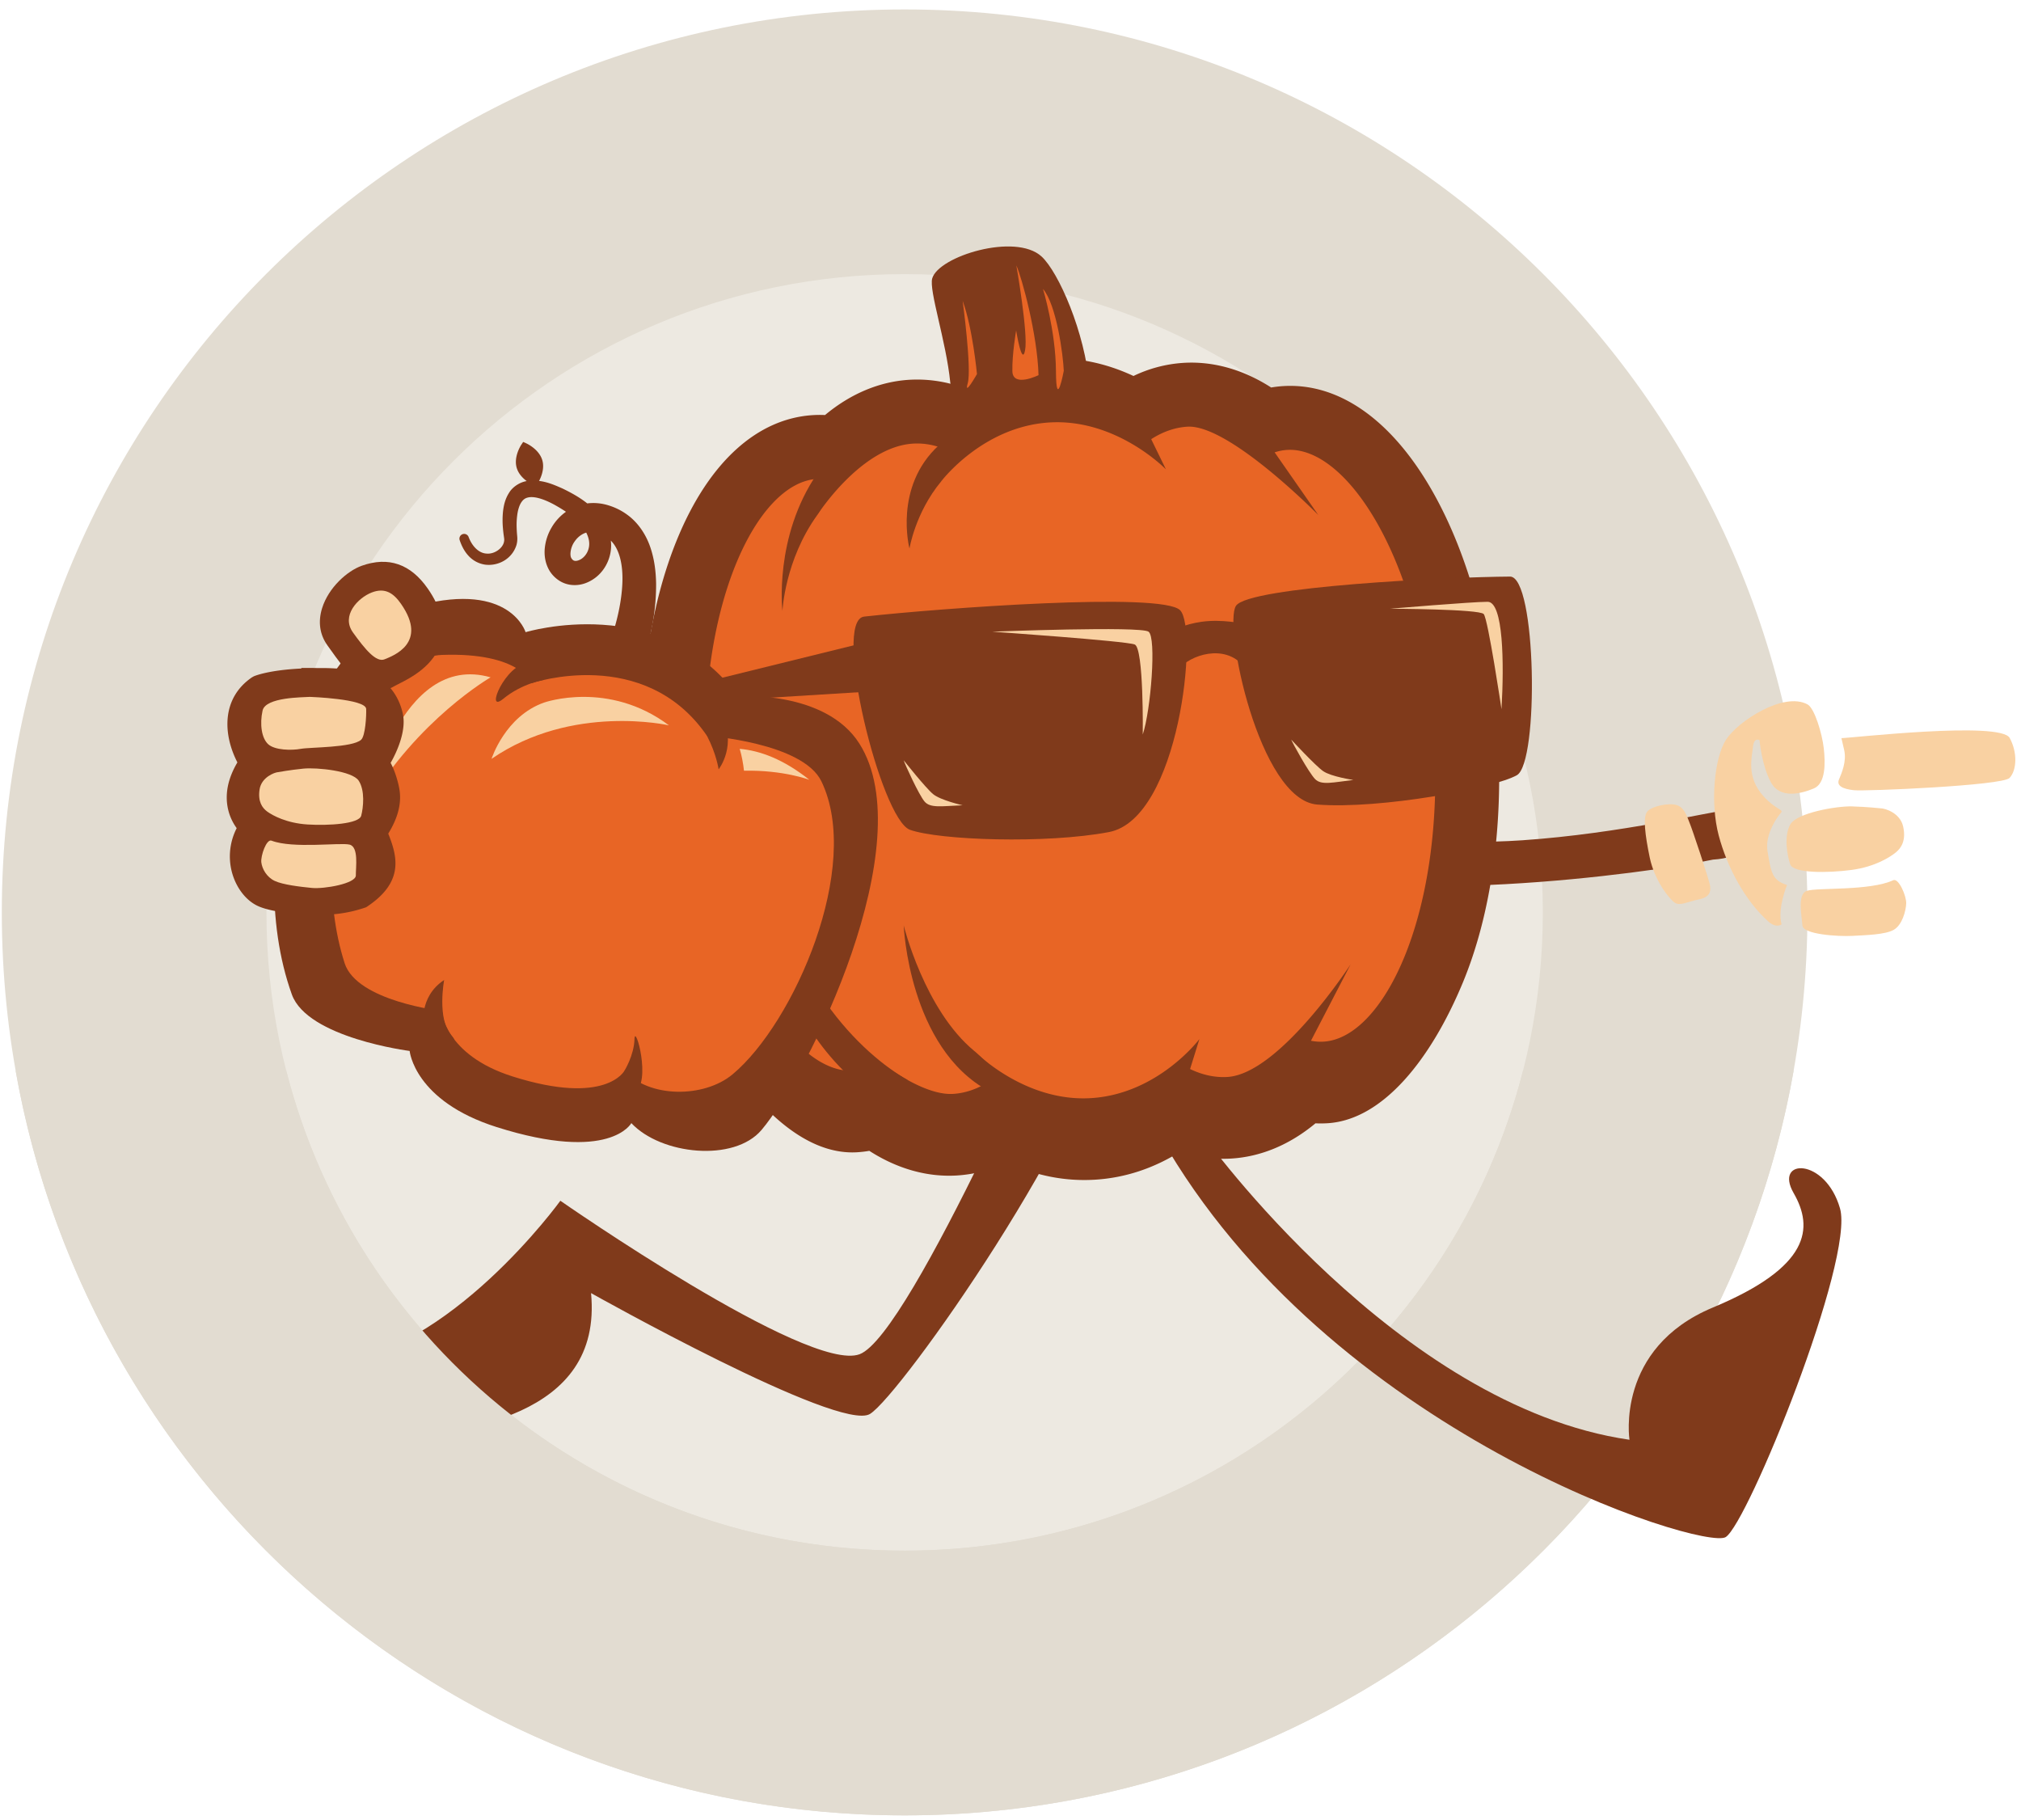 <svg xmlns="http://www.w3.org/2000/svg" width="181" height="163" viewBox="0 0 181 163"><g><g><path fill="#e2dcd1" d="M161.875 81.7c0 44.657-36.2 80.857-80.856 80.857-44.656 0-80.857-36.2-80.857-80.856C.162 37.045 36.363.845 81.02.845c44.655 0 80.856 36.2 80.856 80.856z"/></g><g><path fill="#ede9e1" d="M23.864 81.7c0-31.565 25.59-57.154 57.155-57.154 31.566 0 57.155 25.589 57.156 57.155 0 31.566-25.59 57.155-57.156 57.155S23.864 113.266 23.864 81.7z"/></g><g><path fill="#803a1b" d="M113.256 77.2c9.81 4.318 34.32 1.02 40.16-.226 5.083-.311 3.153-4.483 1.164-4.408-1.15.044-9.39 2.076-18.248 2.677-6.448.437-13.285-.182-17.653-1.422-2.829-.804-8.189 2.163-5.423 3.38z"/></g><g><path fill="#f9d1a2" d="M149.996 80.834c-.486-.32-1.816-1.979-2.246-4.044-.43-2.066-.607-3.612-.238-4.1.37-.489 1.95-.839 2.683-.59.735.246.973 1.255 1.136 1.614.163.36 1.77 5.12 1.831 5.645.063.525-.059.988-1.049 1.187-.99.2-1.644.6-2.117.288z"/></g><g><path fill="#f9d1a2" d="M161.887 63.079c.624.343 1.302 2.612 1.449 3.923.148 1.312.182 3.157-.896 3.603-1.078.446-3.014.99-3.848-.57-.833-1.56-1.008-3.757-1.008-3.757s-.508-.3-.59.61c-.076.865-.64 2.676.96 4.428 1.094 1.197 1.805 1.169 1.558 1.447-.25.278-1.477 1.904-1.215 3.455.324 1.923.405 2.604 1.749 3.03 0 0-.884 2.116-.49 3.524 0 0-.467.388-1.192-.261-2.046-1.83-3.667-4.796-4.437-7.7-.77-2.904-.402-6.932.655-8.576 1.057-1.645 5.174-4.33 7.305-3.156z"/></g><g><path fill="#f9d1a2" d="M164.916 66.096c.72.006 14.23-1.548 15.07-.016.71 1.294.642 2.898-.015 3.584-.656.685-12.957 1.206-13.947 1.095-.99-.111-1.558-.391-1.327-.955.232-.566.708-1.61.463-2.66z"/></g><g><path fill="#f9d1a2" d="M168.437 72.382c.392.001 1.728.407 2.004 1.612s-.122 1.895-.628 2.316c-.506.421-1.86 1.304-3.985 1.588-2.126.284-5.22.314-5.496-.499-.276-.814-.582-2.523.003-3.57.586-1.047 4.152-1.657 5.513-1.62 1.36.037 2.589.173 2.589.173z"/></g><g><path fill="#f9d1a2" d="M169.553 78.821c.492-.23 1.197 1.426 1.167 2.083-.03.656-.353 1.928-1.124 2.361-.77.433-2.493.473-3.726.54-1.223.064-4.4-.124-4.446-.934-.046-.81-.504-2.803.405-3.104.908-.3 5.65.024 7.724-.946z"/></g><g><path fill="#803a1b" d="M95.593 86.976s-13.99 32.577-18.61 34.29c-4.619 1.71-26.797-13.744-26.797-13.744s-9.897 13.717-20.775 14.653c-10.879.937-1.74 7.918 5.041 6.945 6.781-.974 19.555-2.047 18.482-13.329 0 0 22.251 12.503 24.983 10.821 2.731-1.682 20.001-26.063 22.076-37.676 2.075-11.612-4.4-1.96-4.4-1.96z"/></g><g><path fill="#e2dcd1" d="M136.402 95.868c-6.303 24.712-28.707 42.988-55.383 42.988-26.675 0-49.08-18.276-55.382-42.988H1.402c6.698 37.9 39.795 66.69 79.617 66.69 39.823 0 72.919-28.79 79.618-66.69z"/></g><g><path fill="#803a1b" d="M107.775 101.699s17.323 24.215 38.16 27.225c0 0-1.282-8.195 7.465-11.84 8.747-3.645 9.03-7.13 7.237-10.251-1.793-3.121 2.83-3.212 4.152 1.367 1.32 4.579-8.257 28.21-10.238 29.44-1.982 1.23-35.534-9.258-50.634-35.878-15.101-26.62 3.858-.063 3.858-.063z"/></g><g><path fill="#e86525" d="M132.869 75.734l-5.442-28.261-10.343-11.116H81.401L67.438 42.58l-7.734 23.378 10.232 32.284 31.04 3.456 24.852-8.496z"/></g><g><path fill="#803a1b" d="M57.556 70.444c-.51-8.268.607-16.183 3.144-22.289 2.816-6.774 7.114-10.675 12.103-10.983.36-.022.724-.024 1.087-.008 2.287-1.906 4.865-2.99 7.528-3.155a12.073 12.073 0 0 1 4.582.615c2.392-1.501 4.952-2.343 7.63-2.509 2.68-.165 5.324.357 7.883 1.552a12.08 12.08 0 0 1 4.473-1.174c2.663-.164 5.355.596 7.859 2.206a9.823 9.823 0 0 1 1.079-.126c4.989-.308 9.735 3.035 13.36 9.412 3.27 5.747 5.352 13.465 5.862 21.732v.001c.51 8.267-.606 16.183-3.144 22.289-2.815 6.774-7.114 12.265-12.103 12.573-.361.022-.724.025-1.086.008-2.287 1.905-4.866 2.99-7.53 3.154a12.045 12.045 0 0 1-4.58-.614c-2.392 1.501-4.952 2.343-7.631 2.508-2.68.165-5.324-.356-7.883-1.551a12.054 12.054 0 0 1-4.473 1.173c-2.663.165-5.355-.595-7.86-2.205-.357.061-.717.103-1.078.126-4.99.308-9.734-4.625-13.361-11.002-3.27-5.748-5.351-13.466-5.861-21.733zm5.715-.353c.963 15.613 7.706 26.119 13.155 25.782.373-.023.75-.096 1.118-.218l-1.757-3.043s5.836 5.572 9.577 5.341c1.098-.068 2.188-.444 3.237-1.117l-1.321-2.705s4.427 4.571 10.439 4.2c6.012-.371 9.7-5.287 9.7-5.287l-.836 2.683c1.124.539 2.25.778 3.349.71 4.674-.288 11.03-10.086 11.03-10.086l-3.552 6.844c.38.076.762.103 1.136.079 5.449-.336 10.849-11.591 9.885-27.204-.963-15.613-7.706-26.118-13.154-25.782-.374.023-.75.096-1.12.218l3.91 5.611s-7.988-8.139-11.728-7.909c-1.1.068-2.188.444-3.238 1.117l1.32 2.705s-4.426-4.57-10.438-4.2c-6.012.371-9.701 5.288-9.701 5.288l.838-2.684c-1.125-.539-2.251-.778-3.35-.71-4.674.289-8.57 6.388-8.57 6.388l1.092-3.146a4.458 4.458 0 0 0-1.136-.079c-5.45.336-10.848 11.591-9.885 27.204z"/></g><g><path fill="#803a1b" d="M135.234 51.63c-5.542.033-23.375.896-24.536 2.611-1.16 1.714 2.061 17.398 7.273 17.803 5.685.441 15.898-1.483 17.885-2.632 1.988-1.15 1.754-17.797-.622-17.783z"/></g><g><path fill="#803a1b" d="M77.395 55.213c6.774-.747 26.631-2.225 28.291-.575 1.66 1.651-.056 18.669-6.369 19.87-5.625 1.07-15.239.729-17.828-.207-2.59-.937-6.998-18.768-4.094-19.088z"/></g><g><path fill="#803a1b" d="M111.36 59.633c-1.676-1.986-4.746-1.039-5.893.363-1.147 1.402-.224-3.629-.224-3.629s1.225-.645 3.026-.755c1.8-.113 3.642.343 3.642.343l.238 3.856z"/></g><g><path fill="#803a1b" d="M77.603 57.503L61.067 61.58l.085 1.377 16.724-1.032z"/></g><g><path fill="#f9d1a2" d="M134.473 63.507c.246-4.137.167-9.619-1.24-9.619-1.41 0-8.754.62-8.754.62s8.012.025 8.402.478c.39.453 1.592 8.521 1.592 8.521z"/></g><g><path fill="#f9d1a2" d="M88.866 56.564s13.272-.517 13.997 0c.723.517.206 7.033-.518 9.205 0 0 .104-7.74-.724-8.06-.827-.317-12.755-1.145-12.755-1.145z"/></g><g><path fill="#f9d1a2" d="M86.21 72.108c-1.861.074-2.895.28-3.412-.34-.518-.62-1.759-3.34-1.863-3.687 0 0 1.966 2.483 2.639 3.033.672.55 2.637.994 2.637.994z"/></g><g><path fill="#f9d1a2" d="M121.208 69.841c-1.851.216-2.866.5-3.43-.078-.562-.58-2.007-3.198-2.137-3.536 0 0 2.149 2.328 2.86 2.825.714.496 2.707.79 2.707.79z"/></g><g><path fill="#803a1b" d="M81.26 96.692c-3.945-2.239-11.252-8.933-12.633-21.522 0 0-1.765 12.952 7.828 21.576 9.594 8.625 4.804-.054 4.804-.054z"/></g><g><path fill="#803a1b" d="M87.28 94.13c-4.483-3.675-6.345-11.26-6.345-11.26s.448 10.962 7.62 14.824c7.171 3.862-1.276-3.563-1.276-3.563z"/></g><g><path fill="#803a1b" d="M73.2 46.112c-2.918 4.04-3.125 8.59-3.125 8.59s-.783-6.624 3.125-12.31c3.908-5.687 2.15 0 2.15 0z"/></g><g><path fill="#803a1b" d="M84.282 43.118c-2.312 2.792-2.83 5.999-2.83 5.999s-1.451-5.524 2.64-9.252c4.09-3.73.19 3.253.19 3.253z"/></g><g><path fill="#803a1b" d="M26.137 89.047c-4.625-12.875 1.382-32.27 11.414-34.858 8.156-2.103 9.521 2.42 9.521 2.42s12.091-3.679 19.025 5.731c0 0 7.827-.55 10.868 4.244 5.639 8.89-4.567 29.637-8.759 34.595-2.459 2.91-9.003 2.231-11.663-.609 0 0-1.892 3.572-12.056.357-7.392-2.338-7.799-6.819-7.799-6.819s-9.149-1.159-10.551-5.061z"/></g><g><path fill="#e86525" d="M30.866 86.25c-3.62-11.255 1.733-27.36 8.734-27.606 7-.248 8.008 2.533 8.008 2.533s10.112-3.45 15.709 4.714c0 0 8.569.6 10.248 4.075 3.676 7.609-2.44 21.633-7.953 26.234-2.574 2.148-7.52 2.12-9.68-.333 0 0-1.635 3.178-10.025.524-6.102-1.93-6.362-5.87-6.362-5.87s-7.582-.86-8.68-4.271z"/></g><g><path fill="#803a1b" d="M39.777 87.754s-.654 3.482.635 4.94c1.29 1.456-2.474-.783-2.474-.783s-.478-2.634 1.839-4.156z"/></g><g><path fill="#803a1b" d="M55.932 95.867s.853-1.37.893-2.824c.04-1.456 1.562 3.85-.005 4.823-1.566.973-.888-2-.888-2z"/></g><g><path fill="#803a1b" d="M48.717 60.881s-1.948.295-3.65 1.697c-1.702 1.402.22-3.182 2.275-3.213 2.056-.032 1.375 1.516 1.375 1.516z"/></g><g><path fill="#803a1b" d="M63.317 65.89c.85 1.629 1.043 3 1.043 3s1.738-2.176.191-5.078c-1.546-2.901-1.234 2.079-1.234 2.079z"/></g><g><path fill="#f9d1a2" d="M32.88 72.095s2.87-13.8 11.06-11.442c0 0-6.509 3.73-11.06 11.442z"/></g><g><path fill="#f9d1a2" d="M48.743 62.906s5.74-2.023 11.169 2.046c0 0-8.649-1.983-15.889 2.999 0 0 1.21-3.826 4.72-5.045z"/></g><g><path fill="#f9d1a2" d="M66.248 67.055c.186.639.31 1.29.383 1.957 3.537-.071 5.856.817 5.856.817-2.302-1.833-4.397-2.613-6.24-2.774z"/></g><g><path fill="#803a1b" d="M54.703 57.252c.553-1.556.965-3.366 1.035-5.012.075-1.658-.257-3.243-1.225-3.999-.49-.398-1.161-.662-1.663-.613-.514.032-1.043.348-1.397.874-.363.508-.442 1.21-.288 1.468.082.134.177.23.292.244.128.037.37-.014.596-.157.469-.299.765-.89.712-1.498-.047-.62-.437-1.3-1.022-1.869-.568-.58-1.32-1.063-2.09-1.492-.752-.41-1.6-.743-2.221-.675-.302.038-.513.143-.697.394-.187.246-.314.622-.385 1.024a6.74 6.74 0 0 0-.08 1.284c.007.221.019.444.039.667.008.09.028.264.02.431a2.004 2.004 0 0 1-.075.484c-.393 1.253-1.64 1.906-2.81 1.754a2.504 2.504 0 0 1-1.502-.81c-.378-.416-.612-.904-.775-1.389a.424.424 0 0 1 .799-.283c.299.801.887 1.448 1.597 1.49.694.076 1.462-.459 1.575-1.052a.873.873 0 0 0 .02-.214c-.002-.068-.011-.129-.032-.272-.035-.244-.064-.49-.084-.739a7.89 7.89 0 0 1 .012-1.535c.066-.524.188-1.083.532-1.62.323-.548.99-.975 1.62-1.064 1.274-.175 2.262.27 3.177.672.896.436 1.783.926 2.583 1.646.787.694 1.535 1.665 1.728 2.933.192 1.262-.338 2.65-1.421 3.444-.54.392-1.24.688-2.055.613a2.48 2.48 0 0 1-1.157-.402 2.798 2.798 0 0 1-.83-.845c-.415-.68-.507-1.436-.436-2.089a4.51 4.51 0 0 1 .606-1.809c.62-1.078 1.774-1.97 3.145-2.153a4.532 4.532 0 0 1 1.95.17 5.566 5.566 0 0 1 1.662.826c1.036.742 1.73 1.864 2.094 2.952.369 1.098.49 2.187.509 3.238.007 2.122-.323 4.048-.914 6.075a1.666 1.666 0 1 1-3.17-1.019z"/></g><g><path fill="#803a1b" d="M48.368 40.763c-.372-.61-1.016-.958-1.205-1.05-.022-.012-.035-.017-.035-.017l-.273-.123-.165.248c-.03.043-.702 1.067-.418 2.06.045.158.114.312.204.46.319.523.835.853 1.114 1.004.073.039.12.06.126.064l.273.123.166-.248c.027-.043.701-1.068.417-2.062a1.886 1.886 0 0 0-.204-.46z"/></g><g><path fill="#803a1b" d="M97.576 34.564c-.402-4.812-2.778-10.213-4.302-11.603-2.34-2.132-9.206-.02-9.784 1.965-.312 1.068 1.249 5.627 1.614 9.314.365 3.686 12.472.324 12.472.324z"/></g><g><path fill="#e86525" d="M95.272 33.204c-.06-1.436-.648-5.906-1.863-7.333 0 0 1.143 3.748 1.162 7.376.018 3.629.7-.043.7-.043z"/></g><g><path fill="#e86525" d="M93.01 33.594c-.098-3.624-1.487-8.733-1.988-9.83 0 0 1.068 6.069.786 7.588-.282 1.52-.802-1.765-.802-1.765s-.373 2.15-.338 3.65c.034 1.5 2.342.357 2.342.357z"/></g><g><path fill="#e86525" d="M87.496 33.496s-.38-4.107-1.281-6.555c0 0 .823 6.079.455 7.37-.368 1.293.826-.815.826-.815z"/></g><g><path fill="#803a1b" d="M38.309 52.702c-1.535-2.207-3.526-2.894-5.915-2.04-1.29.46-2.97 1.947-3.546 3.796-.38 1.22-.214 2.372.479 3.335l.278.388c1.192 1.667 2.618 3.66 4.362 3.66.43 0 .882-.122 1.353-.4.087-.05.21-.113.36-.188 1.065-.536 3.28-1.65 3.842-3.866.363-1.43-.046-3.006-1.213-4.685z"/></g><g><path fill="#f9d1a2" d="M35.924 54.086c-.652-.938-1.408-1.508-2.636-1.03-1.227.478-2.762 2.072-1.676 3.58 1.085 1.508 2.08 2.714 2.837 2.4.758-.314 3.91-1.449 1.475-4.95z"/></g><g><path fill="#803a1b" d="M35.764 70.636c-.11-.624-.385-1.593-.78-2.324.663-1.157 1.395-2.95 1.099-4.373-.3-1.44-1.166-2.687-2.26-3.255-.573-.298-1.465-.505-2.46-.643l.007-.077-.987-.084a20.085 20.085 0 0 0-1.891-.057c-.185-.004-.372-.009-.55-.01l-.953-.003-.002.053c-2.88.137-4.121.638-4.257.698l-.158.088c-2.716 1.85-2.631 5.058-1.311 7.621-.808 1.366-1.104 2.698-.881 3.967.142.803.469 1.441.818 1.92a5.544 5.544 0 0 0-.497 3.65c.3 1.44 1.166 2.688 2.26 3.255.574.3 1.466.505 2.459.644l-.006.077.988.083c.632.054 1.235.08 1.797.08.162 0 .305-.01.46-.016l.183.003.953.004.003-.062c1.375-.114 2.317-.418 2.719-.543l.28-.094.17-.116c3.226-2.197 2.612-4.448 1.805-6.475.888-1.443 1.212-2.759.992-4.01z"/></g><g><path fill="#f9d1a2" d="M27.751 62.402c-.607.049-3.969.009-4.236 1.229-.267 1.22-.088 2.474.507 3.013.595.539 2.091.564 2.92.41.83-.152 4.606-.097 5.397-.809.385-.345.48-2.141.455-2.762-.035-.911-5.043-1.081-5.043-1.081z"/></g><g><path fill="#f9d1a2" d="M24.91 69.14c-.344.026-1.494.467-1.661 1.543-.168 1.077.225 1.66.695 1.998.471.338 1.717 1.03 3.604 1.147 1.886.116 4.608-.051 4.801-.784.193-.732.354-2.255-.225-3.138-.58-.884-3.754-1.197-4.948-1.08-1.194.118-2.266.315-2.266.315z"/></g><g><path fill="#f9d1a2" d="M24.32 75.276c-.457-.174-.985 1.357-.916 1.944.07.586.48 1.322 1.198 1.661.72.34 2.241.524 3.337.63 1.096.107 3.94-.39 3.93-1.12-.01-.73.273-2.548-.56-2.76-.835-.21-5.068.383-6.99-.354z"/></g></g></svg>